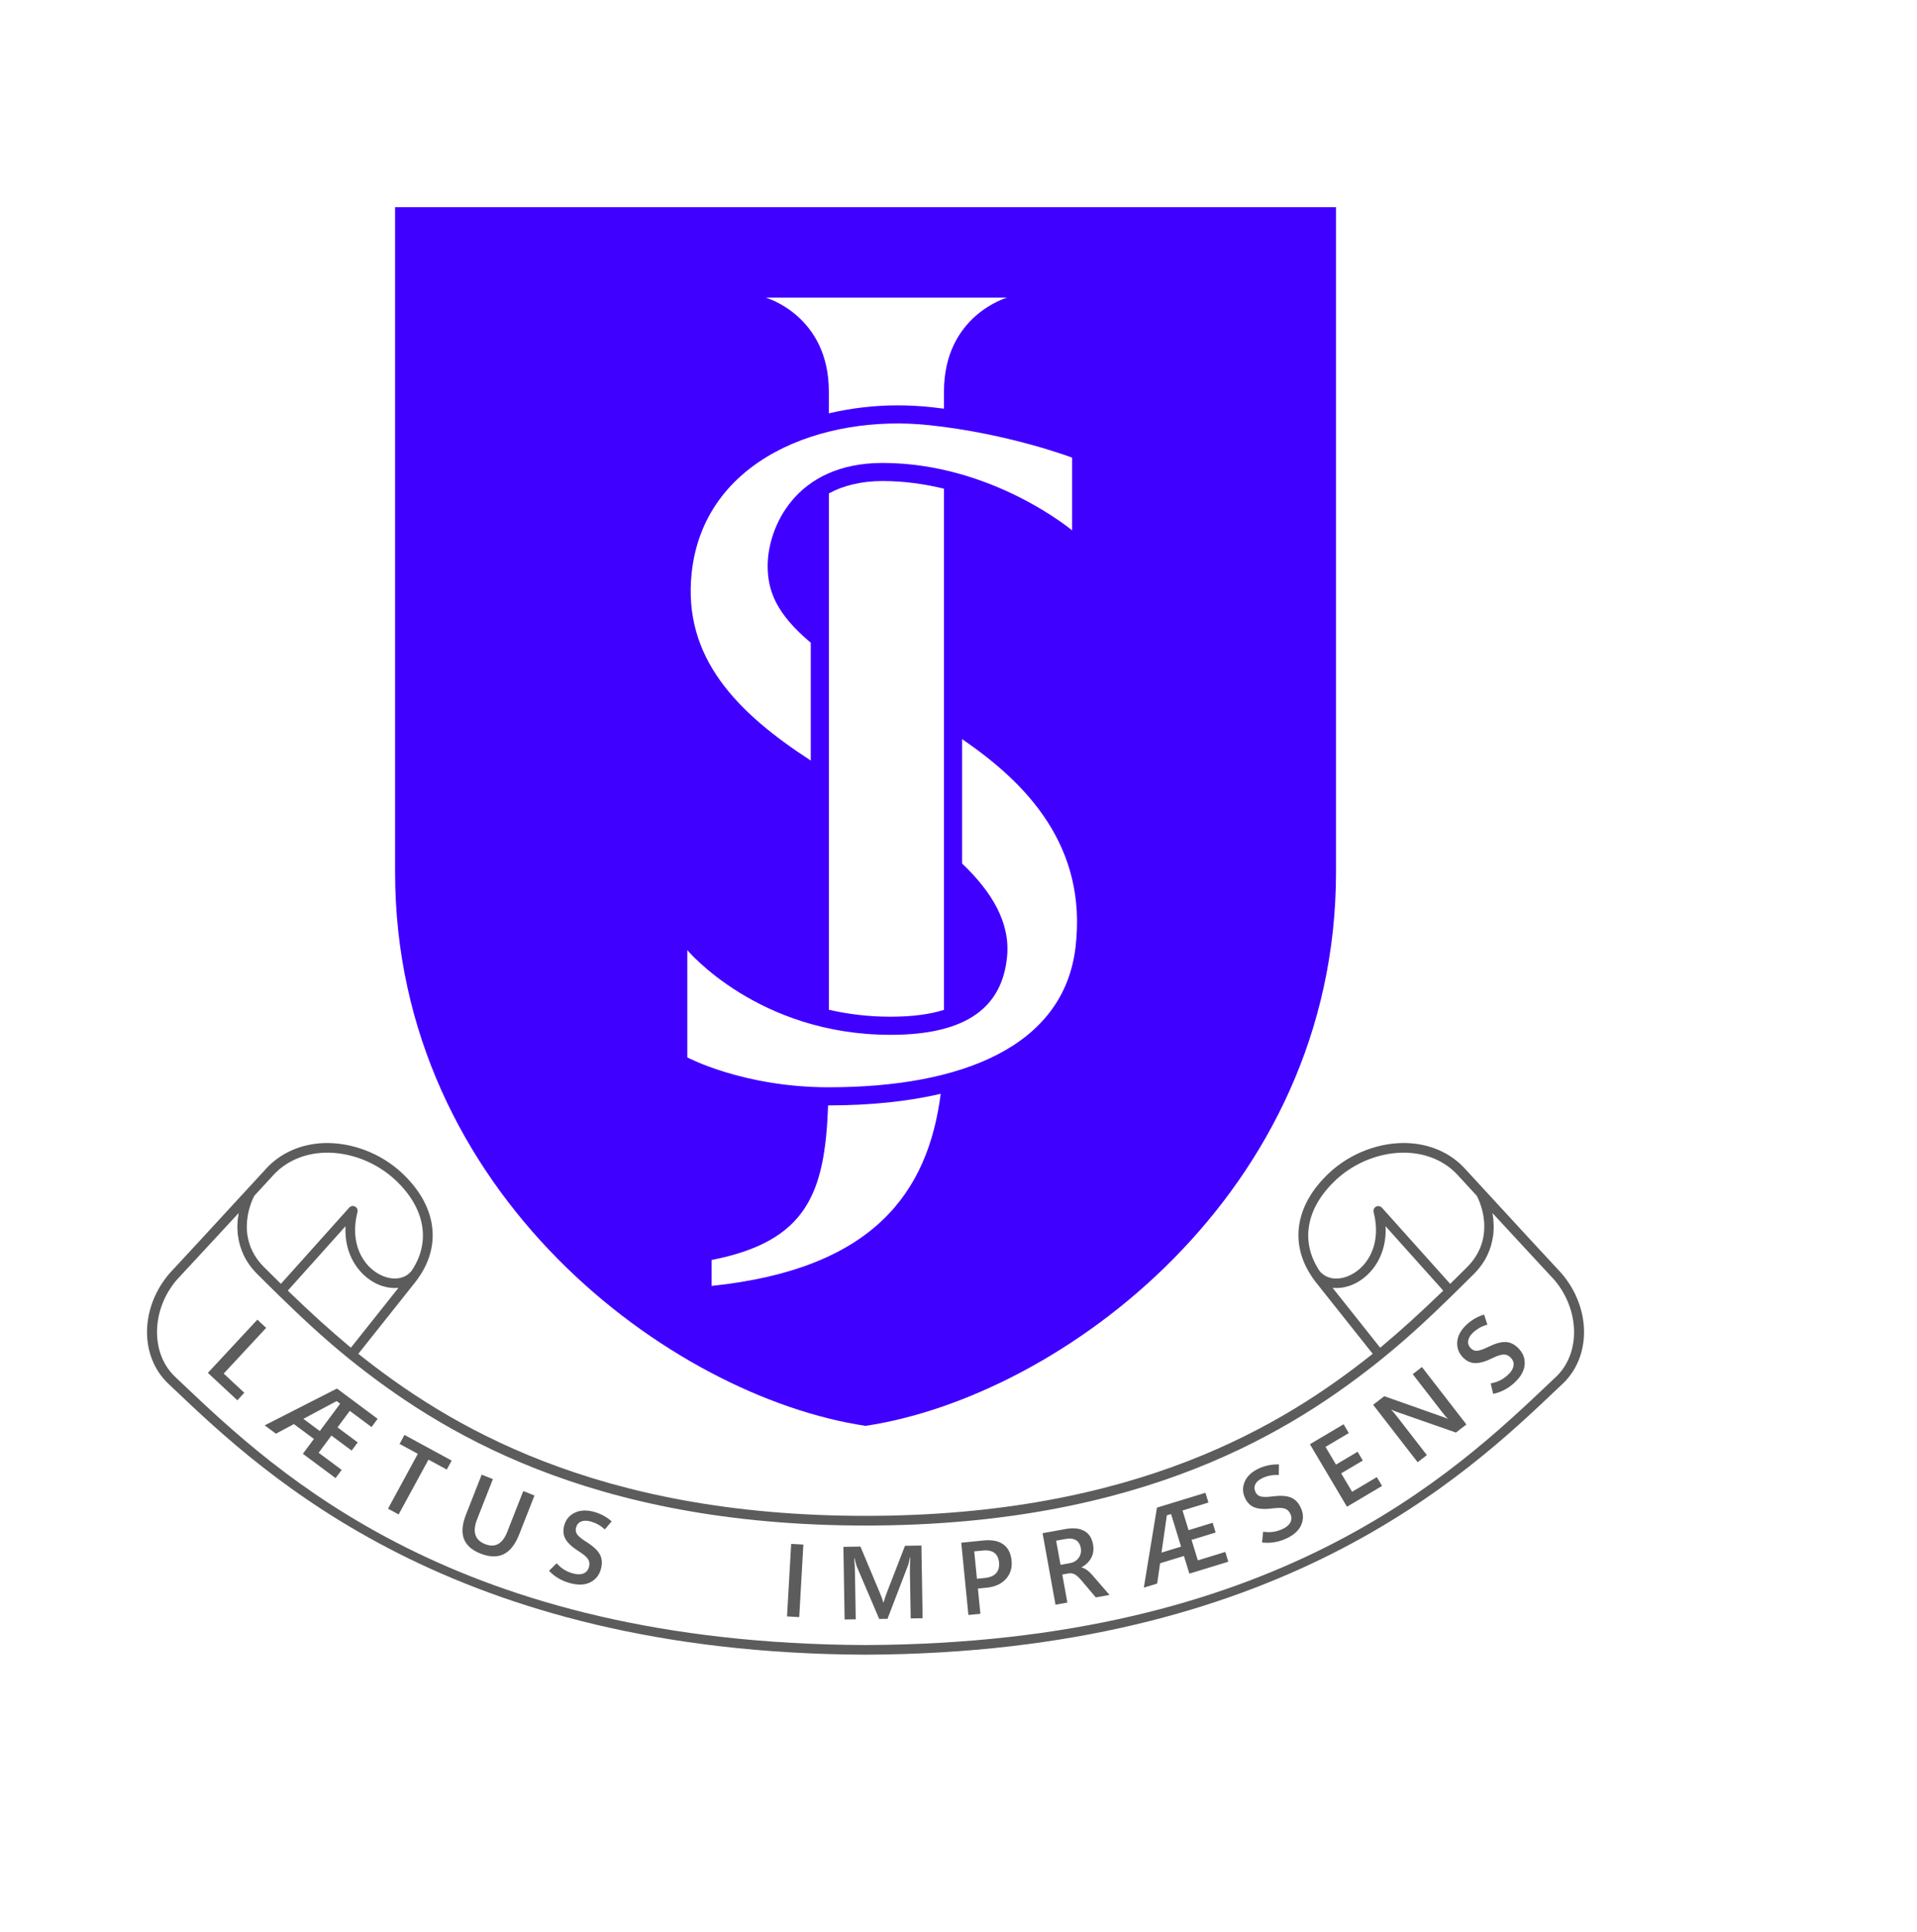 <?xml version="1.0" encoding="UTF-8"?>
<svg xmlns="http://www.w3.org/2000/svg" xmlns:xlink="http://www.w3.org/1999/xlink" version="1.1" viewBox="0 0 794 800">
  <defs>
    <style>
      .cls-1 {
        fill: none;
      }

      .cls-2 {
        fill: #5c5c5c;
      }

      .cls-3 {
        fill: #4000ff;
      }

      .cls-4 {
        clip-path: url(#clippath-1);
      }

      .cls-5 {
        clip-path: url(#clippath-3);
      }

      .cls-6 {
        clip-path: url(#clippath-4);
      }

      .cls-7 {
        clip-path: url(#clippath-2);
      }

      .cls-8 {
        fill: #bfbfbf;
      }

      .cls-9 {
        clip-path: url(#clippath);
      }
    </style>
    <clipPath id="clippath">
      <rect class="cls-1" x="60.9" y="85.8" width="595.19" height="599.4"></rect>
    </clipPath>
    <clipPath id="clippath-1">
      <rect class="cls-1" x="60.9" y="85.8" width="595.19" height="599.4"></rect>
    </clipPath>
    <clipPath id="clippath-2">
      <rect class="cls-1" x="60.9" y="85.8" width="595.19" height="599.4"></rect>
    </clipPath>
    <clipPath id="clippath-3">
      <rect class="cls-1" x="60.9" y="85.8" width="595.19" height="599.4"></rect>
    </clipPath>
    <clipPath id="clippath-4">
      <rect class="cls-1" x="60.9" y="85.8" width="595.19" height="599.4"></rect>
    </clipPath>
  </defs>
  <g>
    <g id="Layer_1">
      <g class="cls-9">
        <path class="cls-3" d="M335.81,266.15c-14.41-12.13-17.85-21.53-17.85-31.88,0-15.4,11.14-42.56,47.58-42.56,45.24,0,78.52,27.92,78.52,27.92v-30.12s-25.91-9.9-59.13-13.45c-44.01-4.7-93.51,14-98.46,61.3-3.68,35.11,18.88,57.81,49.34,77.58v-48.79ZM398.48,357.56c12.46,11.88,20.01,24.59,18.63,38.64-1.97,20.12-15.68,32.32-48.27,32.32-54.87,0-84.16-35.07-84.16-35.07v44.42s23.24,12.37,58.53,12.37c55.41,0,97.28-17.05,102.23-57.75,5.14-42.24-20.54-68.41-46.96-86.42v51.49ZM368.84,421.02c9.4,0,16.57-1.07,22.14-2.84v-215.82c-7.88-1.9-16.4-3.16-25.44-3.16s-16.57,2.01-22.23,5.12v213.82c7.72,1.78,16.24,2.88,25.53,2.88M343.2,457.74c-.07,0-.14,0-.21,0-1.32,36.14-8.57,56.26-48.27,64.02v10.73c67.15-7,89.62-38.71,94.91-79.54-13.52,3.14-29,4.79-46.42,4.79M343.3,162.18v8.98c9.28-2.17,18.89-3.3,28.39-3.3,4.68,0,9.4.25,14.03.74,1.78.19,3.52.41,5.26.63v-7.06c0-31.56,26.12-38.91,26.12-38.91h-99.93s26.13,7.35,26.13,38.91M553.36,85.8v275.33c0,133.12-114.42,217.28-194.86,229.31-80.45-12.03-194.86-96.19-194.86-229.31V85.8h389.73Z"></path>
        <path class="cls-8" d="M640.74,523.74c.15.16.29.31.44.48-.15-.16-.29-.31-.44-.48"></path>
        <path class="cls-8" d="M643.52,526.73c1.22,1.32,2.42,2.6,3.57,3.84-1.11-1.19-2.29-2.47-3.57-3.84"></path>
        <path class="cls-8" d="M641.19,524.21c.63.68,1.24,1.34,1.85,2-.6-.65-1.22-1.32-1.85-2M643.04,526.21c.16.17.32.35.48.52-.16-.17-.32-.35-.48-.52"></path>
        <path class="cls-8" d="M647.09,530.57c1.15,1.24,2.24,2.4,3.15,3.38-1-1.08-2.08-2.23-3.15-3.38"></path>
        <path class="cls-2" d="M644.52,570.09l-2.49,2.37c-39.8,37.77-113.87,108.08-283.51,108.75-169.66-.67-243.74-70.98-283.53-108.75l-2.49-2.36c-10.22-9.68-9.9-27.69.68-40.08l4.52-4.88.04-.03.05-.05c7.09-7.65,15.48-16.73,21.07-22.76-.13.71-.23,1.47-.32,2.24-.02.16-.05.31-.07.47-.06.59-.07,1.22-.1,1.83-.02.38-.05.73-.06,1.12,0,.44.05.9.07,1.34.02.59.03,1.17.09,1.78.03.25.09.52.13.78.69,5.11,2.86,10.63,7.96,15.73,2.77,2.77,5.6,5.57,8.48,8.38,8.79,8.58,18.43,17.73,29.31,26.51h0s.02.02.02.02c36.86,29.72,99.16,69.22,214.13,69.22s177.27-39.51,214.13-69.22h.01s0-.02,0-.02c10.89-8.78,20.53-17.93,29.31-26.51,2.89-2.82,5.72-5.62,8.49-8.38h0c5.06-5.06,7.23-10.54,7.94-15.62.04-.29.12-.6.15-.88.06-.6.07-1.18.09-1.76.02-.45.07-.92.07-1.36,0-.38-.04-.74-.06-1.12-.02-.62-.04-1.24-.09-1.83-.02-.16-.05-.31-.07-.47-.09-.77-.18-1.53-.32-2.24,5.58,6.04,13.97,15.11,21.07,22.76l.05.06.04.03,4.49,4.85c10.6,12.45,10.92,30.43.71,40.11M113.29,486.53c5.16-5.61,12.62-8.87,20.98-9.19,10.49-.38,21.47,3.83,29.47,11.29,12.37,11.55,14.85,25.66,6.72,37.63-2.8,3.52-7.89,4.16-12.96,1.63-7.12-3.55-12.8-12.96-9.44-25.99.23-.89-.18-1.83-.99-2.26-.81-.44-1.81-.26-2.43.43l-28.29,31.56c-2.35-2.31-4.69-4.62-6.97-6.89-12.97-12.96-4.42-28.89-4.05-29.56h0c2.61-2.84,5.26-5.73,7.96-8.65M145.34,558.08c-.35-.29-.69-.58-1.04-.87-7.75-6.49-15.59-13.6-24.31-22.02-.26-.25-.53-.51-.78-.76l23.9-26.66c-.63,11.65,5.4,20.1,12.61,23.7.81.4,1.63.74,2.45,1.01.25.09.5.13.75.2.58.17,1.15.33,1.73.43.25.04.49.06.74.09.58.08,1.15.15,1.71.16.23,0,.46-.01.69-.02.41,0,.82,0,1.23-.03-11.08,13.93-16.95,21.33-19.68,24.76M552.89,533.34c.37.01.74.04,1.11.03.43-.01.87-.07,1.3-.12.37-.04.73-.07,1.1-.13.49-.09.98-.24,1.46-.37.33-.09.65-.15.98-.26.81-.27,1.63-.61,2.43-1.01,7.21-3.6,13.24-12.05,12.61-23.7l23.9,26.66c-.25.25-.52.5-.77.74-8.71,8.42-16.55,15.53-24.31,22.03-.35.29-.69.58-1.05.87-2.72-3.43-8.6-10.82-19.68-24.76.3.03.6.01.9.02M553.26,488.63c8-7.47,19.04-11.68,29.47-11.29,8.37.32,15.82,3.58,20.98,9.19,2.7,2.93,5.35,5.81,7.96,8.65h0c.12.22,1.03,1.92,1.84,4.55.64,2.11,1.22,4.81,1.26,7.83.08,5.28-1.48,11.52-7.15,17.19-2.28,2.27-4.61,4.58-6.97,6.89l-28.29-31.56c-.27-.31-.64-.47-1.02-.56-.09-.02-.16-.04-.25-.05-.08,0-.15-.05-.22-.05-.32,0-.65.08-.94.24-.81.43-1.22,1.37-.99,2.26,3.36,13.02-2.32,22.44-9.44,25.99-5.05,2.52-10.1,1.89-12.91-1.57-8.16-12.08-5.68-26.16,6.67-37.68M646.82,527.35l-.05-.06-13.69-14.78c-8.07-8.74-17-18.44-26.43-28.69-5.89-6.4-14.33-10.12-23.77-10.48-11.56-.4-23.59,4.19-32.35,12.37-13.87,12.95-16.6,28.9-7.25,42.84l.03.07c.55.81,1.11,1.61,1.75,2.41,13.67,17.18,20.52,25.81,23.5,29.57-36.58,29.19-97.95,67.11-210.07,67.11s-173.49-37.92-210.07-67.11c2.98-3.76,9.84-12.39,23.5-29.56.64-.8,1.2-1.61,1.75-2.41,9.42-13.87,6.72-29.91-7.21-42.92-8.76-8.18-20.85-12.74-32.35-12.37-9.44.36-17.88,4.08-23.77,10.48-9.61,10.44-18.71,20.33-26.9,29.2l-13.27,14.33c-12.19,14.28-12.39,34.32-.44,45.64l2.49,2.36c37.33,35.44,115.02,109.18,286.28,109.85,171.25-.68,248.93-74.41,286.27-109.85l2.49-2.36c11.94-11.31,11.75-31.36-.44-45.64"></path>
      </g>
      <polygon class="cls-2" points="98.3 579.85 86.1 568.5 106.59 546.47 110.24 549.87 92.65 568.8 101.19 576.74 98.3 579.85"></polygon>
      <path class="cls-2" d="M139.42,580.18l-13.76,7.36,6.8,5.06,8.43-11.33-1.47-1.09ZM114.28,593.69l-4.65-3.46,29.93-15.24,16.85,12.54-2.53,3.4-9.01-6.7-5.08,6.84,8.37,6.23-2.52,3.38-8.37-6.22-5.3,7.12,9.54,7.1-2.53,3.4-13.54-10.07,4.57-6.14-8.28-6.16-7.47,3.99Z"></path>
      <polygon class="cls-2" points="185.04 608.55 177.47 604.43 165.11 627.13 160.71 624.74 173.06 602.03 165.5 597.92 167.53 594.2 187.07 604.82 185.04 608.55"></polygon>
      <g class="cls-4">
        <path class="cls-2" d="M214.97,635.55c-1.6,4.06-3.72,6.74-6.37,8.04-2.65,1.29-5.83,1.21-9.54-.24-3.58-1.41-5.88-3.44-6.9-6.1-1.02-2.66-.75-5.97.79-9.92l6.55-16.67,4.65,1.83-6.53,16.62c-1.02,2.59-1.25,4.74-.7,6.47.55,1.72,1.89,3,4.03,3.84,2.07.81,3.86.79,5.39-.06,1.52-.85,2.78-2.53,3.76-5.04l6.63-16.87,4.65,1.83-6.41,16.31Z"></path>
        <path class="cls-2" d="M227.4,650.48l3.15-3.13c1.09,1.17,2.16,2.07,3.2,2.7,1.04.64,2.27,1.15,3.67,1.53,1.67.45,3.09.45,4.25-.01,1.16-.46,1.92-1.37,2.29-2.72.33-1.23.19-2.31-.42-3.23-.61-.93-1.8-1.95-3.55-3.06-2.72-1.68-4.6-3.35-5.64-5.03-1.04-1.67-1.26-3.61-.66-5.83.65-2.41,2.09-4.16,4.31-5.26,2.22-1.1,4.88-1.24,7.96-.41,1.35.37,2.64.87,3.87,1.53,1.23.65,2.4,1.46,3.51,2.42l-2.84,3.36c-.96-.88-1.92-1.59-2.88-2.1-.95-.52-1.96-.92-3.01-1.21-1.54-.42-2.84-.4-3.91.03-1.07.44-1.77,1.27-2.1,2.5-.3,1.09-.12,2.06.52,2.91.64.84,1.86,1.84,3.67,2.98,2.78,1.72,4.65,3.44,5.62,5.15.96,1.71,1.13,3.75.49,6.11-.69,2.54-2.15,4.38-4.4,5.51-2.25,1.14-5.05,1.25-8.4.35-1.67-.45-3.25-1.11-4.73-1.96-1.48-.86-2.8-1.91-3.97-3.15"></path>
      </g>
      <rect class="cls-2" x="314.33" y="652" width="30.09" height="5.06" transform="translate(-342.84 946.1) rotate(-86.74)"></rect>
      <g class="cls-7">
        <path class="cls-2" d="M382.15,670.1l-4.95.08-.32-19.2c-.01-.86,0-1.82.03-2.84.03-1.03.08-2.12.14-3.28h-.13c-.15.8-.3,1.49-.44,2.05-.14.57-.27,1.02-.41,1.36l-8.47,22.07-3.44.06-9.24-21.59c-.12-.31-.26-.76-.43-1.36-.17-.6-.35-1.34-.55-2.22h-.13c.1,1.01.17,2.07.22,3.2.05,1.13.08,2.31.1,3.56l.31,18.57-4.61.07-.5-30.08,7.05-.12,8.15,19.42c.32.74.59,1.42.8,2.03.21.62.38,1.19.5,1.72h.12c.24-.81.46-1.53.68-2.18.21-.64.41-1.21.6-1.69l7.61-19.62,6.8-.11.5,30.08Z"></path>
        <path class="cls-2" d="M403.51,642.4l1.12,11.36,3.21-.32c2.14-.21,3.72-.87,4.72-1.97,1-1.1,1.41-2.6,1.23-4.47-.18-1.85-.85-3.19-1.98-4.01-1.13-.82-2.75-1.13-4.84-.92l-3.47.34ZM405.04,657.81l1.03,10.46-4.97.49-2.96-29.94,9.29-.92c3.45-.34,6.17.2,8.14,1.63,1.98,1.43,3.11,3.67,3.42,6.74.29,2.98-.49,5.5-2.35,7.57-1.86,2.07-4.53,3.27-7.99,3.62l-3.61.36Z"></path>
        <path class="cls-2" d="M437.44,637.99l1.82,10.01,3.88-.7c1.6-.29,2.82-1.03,3.66-2.22.84-1.19,1.12-2.56.85-4.1-.27-1.47-.93-2.54-2-3.2-1.07-.66-2.48-.83-4.24-.51l-3.96.72ZM459.53,660.46l-5.66,1.02-5.99-7.08c-1.06-1.24-1.97-2.06-2.73-2.46-.75-.4-1.58-.53-2.48-.41l-2.68.48,2.1,11.6-4.91.89-5.36-29.61,9.62-1.74c3.04-.55,5.56-.3,7.56.76,2,1.06,3.24,2.95,3.73,5.68.37,2.03.12,3.86-.74,5.48-.87,1.62-2.21,2.94-4.03,3.95l.02.08c.79.19,1.54.54,2.26,1.07.72.53,1.42,1.19,2.11,1.99l7.19,8.28Z"></path>
      </g>
      <path class="cls-2" d="M483.3,627.48l-2.22,15.45,8.1-2.48-4.14-13.5-1.74.54ZM479.3,655.74l-5.54,1.7,5.44-33.14,20.08-6.15,1.24,4.05-10.73,3.29,2.5,8.14,9.97-3.06,1.24,4.03-9.97,3.06,2.6,8.48,11.38-3.49,1.24,4.05-16.13,4.94-2.25-7.32-9.87,3.02-1.21,8.38Z"></path>
      <g class="cls-5">
        <path class="cls-2" d="M522.73,638.71l.44-4.42c1.58.21,2.98.22,4.19.05,1.21-.17,2.48-.56,3.8-1.16,1.58-.71,2.67-1.62,3.27-2.71.6-1.09.61-2.28.04-3.55-.52-1.16-1.32-1.9-2.38-2.23-1.06-.32-2.62-.36-4.69-.1-3.16.43-5.68.34-7.55-.29-1.87-.63-3.27-1.99-4.22-4.08-1.03-2.26-1.04-4.53-.02-6.8,1.02-2.26,2.98-4.06,5.88-5.37,1.28-.58,2.59-1.01,3.96-1.28,1.36-.28,2.78-.4,4.26-.36l-.06,4.4c-1.31-.07-2.49,0-3.56.21-1.07.2-2.1.53-3.09.99-1.45.65-2.45,1.49-3,2.51-.54,1.01-.55,2.1-.03,3.26.47,1.03,1.22,1.67,2.25,1.92,1.03.25,2.61.23,4.73-.03,3.24-.44,5.78-.31,7.61.4,1.83.7,3.25,2.17,4.26,4.4,1.09,2.4,1.12,4.75.11,7.06-1.01,2.31-3.1,4.18-6.26,5.61-1.58.72-3.21,1.22-4.9,1.49-1.69.28-3.37.31-5.07.1"></path>
      </g>
      <polygon class="cls-2" points="572.43 615.32 557.9 623.93 542.55 598.05 556.5 589.78 558.66 593.43 549.01 599.15 553.35 606.48 562.3 601.17 564.46 604.8 555.5 610.11 560.03 617.74 570.26 611.67 572.43 615.32"></polygon>
      <g class="cls-6">
        <path class="cls-2" d="M607.36,589.86l-4.33,3.36-24.41-8.53c-.48-.16-.91-.32-1.28-.48-.37-.16-.71-.32-1.01-.48l-.08.06c.3.3.69.73,1.17,1.3.48.57,1.04,1.28,1.7,2.13l11.87,15.33-3.82,2.96-18.43-23.79,4.6-3.56,23.79,8.4c.51.18.96.34,1.37.5.4.16.76.3,1.06.44l.07-.05c-.3-.28-.68-.69-1.14-1.24-.46-.55-1.01-1.23-1.64-2.05l-11.72-15.13,3.82-2.95,18.42,23.78Z"></path>
        <path class="cls-2" d="M618.43,577.19l-1-4.32c1.56-.31,2.89-.75,3.99-1.3,1.09-.55,2.17-1.33,3.23-2.32,1.27-1.18,2.01-2.39,2.23-3.62.22-1.23-.15-2.36-1.1-3.38-.87-.93-1.86-1.38-2.97-1.35-1.11.03-2.6.5-4.47,1.41-2.86,1.43-5.27,2.15-7.24,2.15-1.97,0-3.74-.83-5.31-2.51-1.7-1.82-2.43-3.96-2.2-6.43.23-2.47,1.52-4.8,3.85-6.98,1.02-.96,2.13-1.78,3.33-2.48,1.2-.7,2.51-1.27,3.92-1.71l1.36,4.19c-1.26.36-2.36.8-3.3,1.34-.94.54-1.81,1.18-2.61,1.93-1.16,1.09-1.84,2.2-2.03,3.34-.19,1.14.15,2.17,1.02,3.1.77.83,1.69,1.19,2.74,1.09,1.06-.1,2.55-.62,4.47-1.55,2.93-1.46,5.37-2.15,7.33-2.06,1.96.08,3.78,1.01,5.45,2.8,1.8,1.92,2.59,4.14,2.37,6.64-.22,2.51-1.59,4.95-4.13,7.32-1.27,1.19-2.65,2.18-4.16,2.99-1.51.81-3.1,1.38-4.77,1.72"></path>
      </g>
    </g>
  </g>
</svg>

